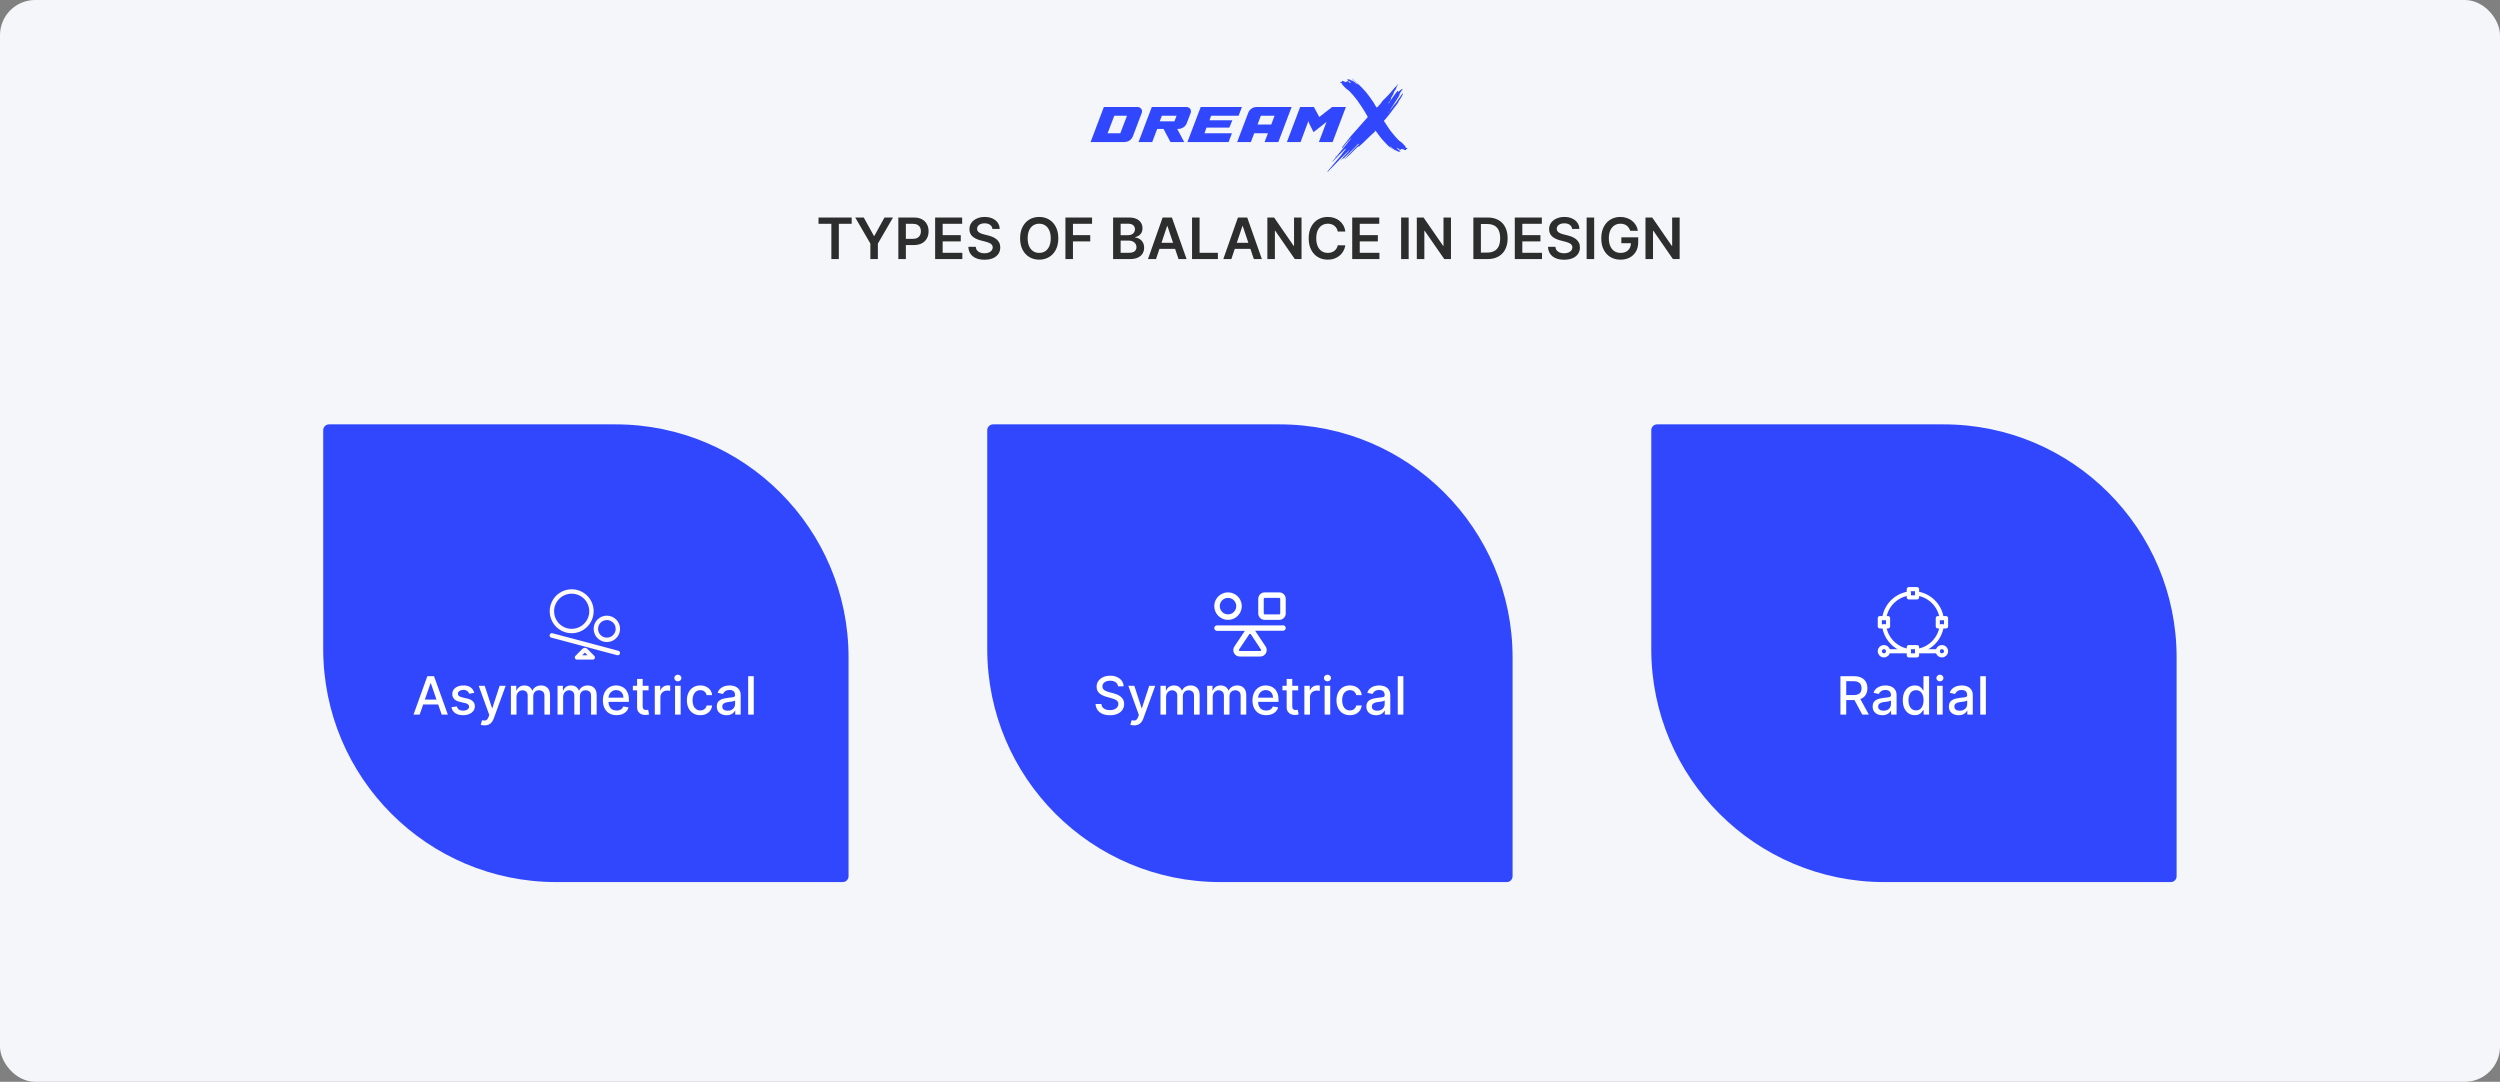 <svg width="1137" height="492" viewBox="0 0 1137 492" fill="none" xmlns="http://www.w3.org/2000/svg">
<rect x="0" y="0" width="1137" height="492" fill="#808080" stroke="none"/>
<g clip-path="url(#clip0_2027_3369)">
<rect width="1137" height="492" rx="16" fill="#F4F6F9"/>
<path d="M502.046 48.652H517.336C518.76 48.652 519.781 50.018 519.271 51.332L515.24 61.974C514.622 63.571 513.117 64.602 511.344 64.602H496L502.046 48.652ZM506.776 52.646L503.739 60.608H509.516L512.553 52.646H506.776ZM517.8 64.602H524.034L526.291 58.624H529.166L532.337 64.602H538.572L535.401 58.624H535.857C537.631 58.624 539.136 57.593 539.754 55.996L541.527 51.332C542.038 50.018 541.017 48.652 539.593 48.652H523.846L517.8 64.602ZM528.414 52.646H535.105L534.138 55.171H527.447L528.414 52.646ZM564.821 48.652L563.316 52.646H550.821L550.069 54.707H560.468L559.098 58.031H548.698L547.811 60.608H560.28L558.775 64.602H540.045L546.092 48.652H564.821ZM562.659 64.602H568.893L570.425 60.608H576.659L575.127 64.602H581.388L587.434 48.652H571.634C569.833 48.652 568.329 49.683 567.71 51.281L562.659 64.602ZM573.434 52.646H579.668L578.164 56.64H571.929L573.434 52.646ZM585.272 64.602H591.506L595.08 54.991C595.107 55.558 595.402 56.022 595.537 56.382L597.391 60.093L602.389 56.176C602.685 55.918 603.034 55.712 603.329 55.352C602.093 58.598 601.045 61.355 599.836 64.602H606.07L612.116 48.652H605.882L599.997 53.213L597.552 48.652H591.318L585.272 64.602Z" fill="#3047FD"/>
<path d="M614.908 35.896C615.242 36.232 615.572 36.526 616.108 36.967C616.765 37.508 617.284 37.996 617.37 38.152C617.463 38.323 617.532 38.519 617.499 38.519C617.433 38.519 617.149 38.291 616.752 37.92C616.518 37.699 616.24 37.468 616.141 37.41C616.042 37.35 615.804 37.188 615.612 37.049C615.206 36.755 614.997 36.656 614.7 36.615C614.432 36.58 614.346 36.536 614.158 36.349C613.94 36.13 613.874 36.111 613.309 36.111C613.041 36.111 612.787 36.121 612.747 36.13C612.677 36.149 612.674 36.156 612.72 36.238C612.747 36.285 612.843 36.377 612.935 36.444C613.024 36.507 613.101 36.58 613.101 36.605C613.101 36.634 613.067 36.726 613.031 36.811C612.955 36.976 612.952 36.98 612.654 37.014C612.377 37.049 612.357 37.059 612.245 37.239C612.188 37.334 612.132 37.41 612.126 37.41C612.119 37.41 611.967 37.341 611.785 37.258C611.607 37.173 611.204 37.005 610.89 36.888C610.414 36.704 610.315 36.675 610.292 36.713C610.272 36.739 610.259 36.884 610.259 37.036V37.312L609.971 37.293C609.707 37.277 609.674 37.283 609.608 37.344C609.518 37.426 609.515 37.477 609.581 37.6C609.654 37.737 609.859 37.825 610.143 37.844L610.381 37.863L610.397 38.161L610.414 38.462L610.711 38.751C610.873 38.912 611.2 39.255 611.438 39.517C612.02 40.158 612.248 40.364 612.737 40.674C613.206 40.972 613.408 41.149 614.076 41.847C615.017 42.829 615.863 43.817 617.149 45.443C617.548 45.947 618.054 46.682 618.718 47.724C618.996 48.158 619.422 48.805 619.667 49.16C619.908 49.515 620.318 50.161 620.576 50.602C620.833 51.042 621.164 51.593 621.313 51.828C621.653 52.363 621.907 52.845 621.977 53.089L622.033 53.279L621.326 54.081C620.936 54.524 619.637 55.982 618.438 57.325C614.132 62.142 614.105 62.173 611.597 65.425C611.27 65.849 610.847 66.382 610.658 66.61C610.368 66.958 610.192 67.237 610.235 67.281C610.259 67.3 610.573 67.196 610.658 67.142C610.708 67.11 610.834 66.981 610.936 66.851C611.042 66.721 611.237 66.489 611.369 66.334C611.501 66.182 611.719 65.894 611.855 65.697C612.195 65.2 612.565 64.769 613.167 64.173C613.451 63.894 613.745 63.577 613.818 63.473C613.996 63.219 614.188 63.051 614.343 62.998C614.416 62.975 614.479 62.959 614.485 62.966C614.508 62.991 614.191 63.387 613.652 64.002C613.355 64.347 613.024 64.753 612.919 64.905C612.621 65.339 612.585 65.383 612.046 65.995C611.409 66.714 609.756 68.733 609.489 69.113C609.251 69.452 609.003 69.772 608.573 70.285C608.332 70.574 607.906 71.106 607.83 71.214C607.817 71.23 607.466 71.15 607.44 71.128C607.427 71.116 607.479 71.011 607.559 70.9C607.737 70.65 607.757 70.618 607.734 70.618C607.698 70.618 607.351 71.043 607.351 71.087C607.351 71.112 607.41 71.195 607.483 71.271C607.555 71.347 607.615 71.423 607.615 71.439C607.615 71.477 607.175 72.022 606.409 72.931C606.082 73.324 605.797 73.663 605.781 73.688C605.721 73.784 606.184 73.445 606.425 73.216C606.564 73.086 606.868 72.757 607.103 72.487C607.334 72.218 607.833 71.695 608.21 71.331C608.583 70.963 609.135 70.403 609.432 70.079C609.948 69.522 611.091 68.375 611.528 67.975C611.636 67.874 611.815 67.75 611.921 67.697C612.112 67.605 612.116 67.605 612.093 67.677C612.013 67.931 611.719 68.318 611.105 68.993C610.982 69.129 610.625 69.604 610.318 70.048C609.667 70.979 609.598 71.071 609.118 71.585C608.662 72.076 607.618 73.314 607.38 73.647C607.089 74.053 606.911 74.268 606.293 74.943C605.976 75.292 605.606 75.713 605.47 75.878C605.335 76.043 604.968 76.477 604.657 76.844C604.023 77.589 603.54 78.191 603.563 78.213C603.573 78.223 603.663 78.194 603.762 78.15C604 78.045 604.228 77.84 604.535 77.447C604.674 77.272 604.988 76.946 605.229 76.718C605.474 76.49 605.926 76.033 606.237 75.704C606.547 75.371 607.083 74.823 607.433 74.484C607.783 74.145 608.286 73.616 608.557 73.311C608.824 73.007 609.277 72.535 609.561 72.266C609.845 71.996 610.278 71.569 610.523 71.315C611.078 70.739 613.259 68.631 613.613 68.327C613.857 68.115 613.871 68.108 613.795 68.226C613.626 68.498 613.461 68.71 613.226 68.97C613.094 69.119 612.836 69.411 612.654 69.62C612.476 69.829 612.033 70.285 611.676 70.634C611.091 71.207 611.012 71.293 610.886 71.534C610.764 71.772 610.681 71.867 610.163 72.38C609.426 73.102 609.218 73.353 609.713 72.909C610.189 72.484 610.377 72.351 610.744 72.18C611.144 71.99 611.389 71.794 611.871 71.264C612.093 71.02 612.373 70.745 612.492 70.65C612.853 70.368 613.524 69.715 613.94 69.246C614.184 68.974 614.479 68.688 614.716 68.492C614.938 68.311 615.176 68.083 615.282 67.95C615.381 67.823 615.807 67.383 616.227 66.974C616.646 66.565 617.102 66.09 617.241 65.922C617.516 65.589 617.631 65.491 617.859 65.393C618.074 65.298 618.091 65.304 618.051 65.447C617.998 65.643 617.892 65.764 617.542 66.036C617.36 66.175 617.086 66.429 616.934 66.594C616.604 66.952 616.138 67.437 615.351 68.242C615.034 68.565 614.538 69.084 614.244 69.398C613.95 69.709 613.517 70.162 613.279 70.399C613.038 70.64 612.707 71.011 612.542 71.227C612.096 71.806 611.934 71.965 611.633 72.133C611.356 72.288 611.356 72.323 611.64 72.282C611.775 72.263 611.818 72.231 612.106 71.943C612.281 71.765 612.625 71.47 612.869 71.28C613.153 71.062 613.418 70.827 613.596 70.628C614.006 70.174 614.254 69.927 614.429 69.807C614.512 69.747 614.66 69.588 614.759 69.452C614.885 69.275 615.341 68.818 616.382 67.833L617.826 66.458V66.584C617.826 66.683 617.843 66.718 617.899 66.743C617.962 66.768 617.995 66.743 618.19 66.534C618.474 66.226 618.768 65.96 619.095 65.713C619.237 65.602 619.465 65.418 619.598 65.301C619.878 65.06 623.226 61.8 623.626 61.378C623.771 61.226 624.135 60.9 624.435 60.653C625.007 60.181 625.189 60.006 625.397 59.712L625.526 59.534L625.476 59.382C625.394 59.119 625.308 59.011 626.451 60.589C627.968 62.684 628.497 63.343 629.287 64.135C629.515 64.363 629.921 64.797 630.195 65.101C630.728 65.694 630.975 65.941 632.016 66.895C633.622 68.371 634.121 68.745 632.918 67.576C632.386 67.056 632.224 66.857 632.152 66.632L632.129 66.559L632.274 66.626C632.357 66.667 632.591 66.863 632.829 67.098C633.087 67.348 633.315 67.538 633.434 67.605C633.54 67.662 633.768 67.817 633.94 67.947C634.356 68.264 634.584 68.391 634.809 68.432C635.172 68.501 635.245 68.53 635.443 68.695C635.787 68.977 635.774 68.97 636.216 68.97C636.636 68.97 636.811 68.942 636.924 68.85C636.993 68.796 636.99 68.793 636.705 68.609C636.008 68.159 635.513 67.76 635.311 67.484L635.228 67.376L635.443 67.395C635.559 67.405 635.731 67.437 635.826 67.465C635.975 67.506 636.015 67.538 636.16 67.728C636.448 68.099 636.444 68.096 636.818 68.074L637.138 68.052L637.34 67.861L637.541 67.668L638.037 67.887C638.516 68.099 639.012 68.28 639.233 68.318C639.316 68.33 639.356 68.321 639.409 68.27C639.472 68.21 639.475 68.181 639.455 67.988L639.432 67.769L639.733 67.788L640.033 67.808V67.627C640.033 67.528 640.01 67.405 639.984 67.358C639.931 67.256 639.822 67.228 639.481 67.228C639.366 67.228 639.273 67.218 639.273 67.202C639.273 67.189 639.25 67.047 639.224 66.885L639.174 66.588L638.678 66.039C637.796 65.06 637.433 64.721 636.944 64.414C636.454 64.106 636.282 63.954 635.625 63.267C634.825 62.433 634.072 61.556 632.895 60.098C632.122 59.141 631.62 58.422 630.556 56.739C630.327 56.381 630.02 55.925 629.872 55.725C629.577 55.332 629.392 55.034 629.392 54.955C629.392 54.93 629.554 54.746 629.749 54.55C630.212 54.081 630.404 53.859 630.599 53.552C630.688 53.412 630.896 53.165 631.058 53C631.223 52.832 631.484 52.525 631.64 52.316C631.795 52.103 632.049 51.755 632.208 51.536C632.366 51.321 632.591 51.036 632.707 50.909C632.823 50.779 632.974 50.567 633.044 50.44C633.113 50.313 633.335 50.015 633.533 49.775C633.94 49.296 634.316 48.798 634.769 48.152C634.934 47.917 635.209 47.55 635.384 47.338C635.767 46.866 635.866 46.701 636.002 46.314C636.124 45.963 636.226 45.791 636.633 45.262C636.798 45.047 636.986 44.774 637.049 44.654C637.112 44.533 637.274 44.258 637.409 44.042C637.882 43.285 637.994 43 637.978 42.588L637.968 42.338L637.816 42.528C637.733 42.632 637.505 42.962 637.313 43.26C637.119 43.557 636.818 43.992 636.639 44.226C636.464 44.461 636.2 44.812 636.051 45.009C635.903 45.205 635.615 45.633 635.407 45.959C634.977 46.641 634.885 46.767 634.524 47.157C634.154 47.559 633.916 47.87 633.321 48.713C632.806 49.442 632.446 49.914 632.218 50.164C632.105 50.288 632.102 50.288 632.138 50.196C632.234 49.939 632.413 49.638 632.789 49.103C633.017 48.779 633.368 48.247 633.563 47.917C633.969 47.246 634.33 46.682 635.07 45.554C635.704 44.594 636.24 43.764 636.312 43.63C636.342 43.573 636.411 43.342 636.464 43.111C636.547 42.749 636.593 42.639 636.791 42.277C637.089 41.729 637.399 41.248 637.74 40.807L638.017 40.452H637.856C637.618 40.452 637.545 40.49 637.228 40.775C636.917 41.054 636.481 41.39 636.114 41.628L635.876 41.78L635.803 41.52C635.76 41.377 635.717 41.251 635.704 41.238C635.694 41.222 635.575 41.359 635.44 41.539C635.304 41.717 635.076 41.995 634.931 42.16C634.789 42.322 634.356 42.921 633.969 43.491C633.332 44.432 633.1 44.762 632.608 45.411C632.515 45.532 632.317 45.845 632.168 46.108C632.019 46.368 631.854 46.638 631.805 46.71C631.683 46.882 631.415 47.164 631.339 47.205C631.279 47.233 631.276 47.233 631.332 47.116C631.451 46.872 631.613 46.628 631.953 46.188C632.145 45.937 632.36 45.639 632.433 45.525C632.552 45.329 632.558 45.297 632.578 44.971C632.604 44.562 632.641 44.477 633.077 43.862C633.477 43.301 633.702 42.813 633.959 41.97C634.085 41.561 634.164 41.416 634.442 41.08C634.865 40.569 634.984 40.344 635.06 39.914C635.129 39.527 635.202 39.375 635.582 38.843C635.906 38.389 636.054 38.145 636.021 38.114C635.988 38.085 635.747 38.323 635.529 38.599C635.42 38.738 635.106 39.074 634.828 39.343C634.29 39.876 633.883 40.329 633.375 40.975C632.922 41.542 632.713 41.789 632.238 42.306C632.013 42.55 631.709 42.898 631.564 43.082C631.392 43.298 630.899 43.795 630.172 44.492C628.983 45.63 628.636 46.017 628.262 46.603C628.024 46.977 628.024 46.977 627.225 47.883C626.726 48.447 626.226 48.944 626.157 48.944C626.104 48.944 625.906 48.691 625.78 48.469C624.809 46.729 624.287 45.912 623.401 44.733C623.236 44.514 622.915 44.077 622.691 43.767C621.607 42.268 620.942 41.466 620.007 40.531C619.816 40.338 619.525 40.034 619.363 39.85C618.92 39.349 617.644 38.139 616.752 37.379C616.316 37.005 615.774 36.52 615.546 36.298C615.186 35.95 614.852 35.699 614.74 35.699C614.723 35.699 614.799 35.788 614.908 35.896ZM613.659 36.894C613.904 37.093 614.214 37.394 614.356 37.566L614.469 37.705L614.261 37.686C613.907 37.648 613.715 37.581 613.58 37.439C613.457 37.309 613.173 36.9 613.157 36.834C613.15 36.799 613.272 36.758 613.411 36.748C613.444 36.748 613.557 36.811 613.659 36.894ZM631.765 50.864C631.785 51.055 631.481 51.277 631.431 51.102C631.395 50.969 631.583 50.735 631.706 50.757C631.735 50.763 631.758 50.807 631.765 50.864Z" fill="#3047FD"/>
<path d="M372.262 101.796V98.925H387.348V101.796H381.504V117.834H378.106V101.796H372.262ZM388.964 98.925H392.833L397.458 107.29H397.643L402.269 98.925H406.137L399.259 110.78V117.834H395.843V110.78L388.964 98.925ZM408.563 117.834V98.925H415.654C417.107 98.925 418.326 99.196 419.31 99.737C420.301 100.279 421.049 101.024 421.554 101.972C422.065 102.914 422.32 103.985 422.32 105.185C422.32 106.397 422.065 107.475 421.554 108.416C421.043 109.358 420.289 110.1 419.292 110.642C418.295 111.177 417.067 111.445 415.608 111.445H410.908V108.629H415.146C415.996 108.629 416.691 108.481 417.233 108.186C417.775 107.89 418.175 107.484 418.433 106.967C418.698 106.45 418.83 105.856 418.83 105.185C418.83 104.514 418.698 103.923 418.433 103.412C418.175 102.901 417.772 102.504 417.224 102.221C416.682 101.932 415.984 101.787 415.128 101.787H411.989V117.834H408.563ZM425.296 117.834V98.925H437.594V101.796H428.721V106.93H436.957V109.801H428.721V114.963H437.668V117.834H425.296ZM451.365 104.123C451.279 103.317 450.916 102.689 450.275 102.24C449.641 101.79 448.817 101.566 447.801 101.566C447.087 101.566 446.475 101.673 445.964 101.889C445.453 102.104 445.062 102.396 444.791 102.766C444.52 103.135 444.382 103.557 444.376 104.031C444.376 104.425 444.465 104.766 444.643 105.056C444.828 105.345 445.077 105.591 445.391 105.794C445.705 105.991 446.053 106.157 446.435 106.293C446.816 106.428 447.201 106.542 447.589 106.634L449.361 107.078C450.075 107.244 450.762 107.468 451.42 107.752C452.085 108.035 452.679 108.392 453.202 108.823C453.732 109.253 454.15 109.774 454.458 110.383C454.766 110.992 454.92 111.706 454.92 112.525C454.92 113.633 454.637 114.609 454.07 115.452C453.504 116.289 452.685 116.945 451.614 117.419C450.549 117.886 449.26 118.12 447.746 118.12C446.275 118.12 444.997 117.892 443.914 117.437C442.837 116.981 441.994 116.317 441.384 115.443C440.781 114.569 440.455 113.504 440.405 112.248H443.775C443.825 112.907 444.028 113.454 444.385 113.892C444.742 114.329 445.207 114.655 445.779 114.87C446.358 115.086 447.004 115.193 447.718 115.193C448.463 115.193 449.115 115.083 449.675 114.861C450.242 114.633 450.685 114.319 451.005 113.919C451.325 113.513 451.488 113.039 451.494 112.497C451.488 112.005 451.343 111.599 451.06 111.279C450.777 110.952 450.38 110.682 449.869 110.466C449.364 110.244 448.774 110.048 448.097 109.875L445.945 109.321C444.388 108.921 443.157 108.315 442.252 107.502C441.353 106.684 440.904 105.597 440.904 104.243C440.904 103.129 441.206 102.153 441.809 101.316C442.418 100.479 443.246 99.83 444.293 99.368C445.339 98.9 446.524 98.666 447.847 98.666C449.189 98.666 450.365 98.9 451.374 99.368C452.39 99.83 453.187 100.473 453.766 101.298C454.344 102.116 454.643 103.058 454.661 104.123H451.365ZM481.319 108.379C481.319 110.417 480.937 112.162 480.174 113.615C479.417 115.061 478.383 116.169 477.072 116.938C475.767 117.708 474.287 118.093 472.631 118.093C470.975 118.093 469.492 117.708 468.18 116.938C466.876 116.163 465.841 115.052 465.078 113.605C464.321 112.153 463.943 110.411 463.943 108.379C463.943 106.342 464.321 104.6 465.078 103.154C465.841 101.701 466.876 100.59 468.18 99.82C469.492 99.051 470.975 98.666 472.631 98.666C474.287 98.666 475.767 99.051 477.072 99.82C478.383 100.59 479.417 101.701 480.174 103.154C480.937 104.6 481.319 106.342 481.319 108.379ZM477.875 108.379C477.875 106.945 477.65 105.736 477.201 104.751C476.758 103.76 476.142 103.012 475.354 102.507C474.567 101.996 473.659 101.741 472.631 101.741C471.603 101.741 470.695 101.996 469.907 102.507C469.119 103.012 468.501 103.76 468.051 104.751C467.608 105.736 467.386 106.945 467.386 108.379C467.386 109.814 467.608 111.026 468.051 112.017C468.501 113.002 469.119 113.75 469.907 114.261C470.695 114.766 471.603 115.018 472.631 115.018C473.659 115.018 474.567 114.766 475.354 114.261C476.142 113.75 476.758 113.002 477.201 112.017C477.65 111.026 477.875 109.814 477.875 108.379ZM484.557 117.834V98.925H496.671V101.796H487.983V106.93H495.84V109.801H487.983V117.834H484.557ZM506.241 117.834V98.925H513.48C514.846 98.925 515.982 99.14 516.887 99.571C517.798 99.996 518.478 100.578 518.927 101.316C519.383 102.055 519.61 102.892 519.61 103.828C519.61 104.597 519.463 105.256 519.167 105.803C518.872 106.345 518.475 106.785 517.976 107.124C517.478 107.462 516.92 107.705 516.305 107.853V108.038C516.976 108.075 517.619 108.281 518.235 108.656C518.856 109.026 519.364 109.549 519.758 110.226C520.152 110.903 520.349 111.722 520.349 112.682C520.349 113.661 520.112 114.541 519.638 115.323C519.164 116.098 518.45 116.711 517.496 117.16C516.542 117.609 515.342 117.834 513.895 117.834H506.241ZM509.666 114.972H513.35C514.594 114.972 515.489 114.735 516.037 114.261C516.591 113.781 516.868 113.165 516.868 112.414C516.868 111.854 516.73 111.349 516.453 110.9C516.176 110.445 515.782 110.088 515.271 109.829C514.76 109.564 514.151 109.432 513.443 109.432H509.666V114.972ZM509.666 106.967H513.055C513.646 106.967 514.178 106.859 514.652 106.644C515.126 106.422 515.499 106.111 515.769 105.711C516.046 105.305 516.185 104.825 516.185 104.271C516.185 103.538 515.926 102.935 515.409 102.461C514.898 101.987 514.138 101.75 513.129 101.75H509.666V106.967ZM525.757 117.834H522.101L528.758 98.925H532.987L539.653 117.834H535.997L530.946 102.803H530.798L525.757 117.834ZM525.877 110.42H535.849V113.171H525.877V110.42ZM542.143 117.834V98.925H545.569V114.963H553.897V117.834H542.143ZM560.009 117.834H556.353L563.01 98.925H567.239L573.905 117.834H570.248L565.198 102.803H565.05L560.009 117.834ZM560.129 110.42H570.101V113.171H560.129V110.42ZM591.934 98.925V117.834H588.888L579.978 104.954H579.821V117.834H576.395V98.925H579.461L588.361 111.814H588.527V98.925H591.934ZM611.852 105.305H608.399C608.301 104.739 608.119 104.237 607.854 103.8C607.59 103.357 607.26 102.981 606.866 102.673C606.472 102.366 606.023 102.135 605.518 101.981C605.02 101.821 604.481 101.741 603.903 101.741C602.875 101.741 601.964 101.999 601.17 102.517C600.376 103.027 599.754 103.778 599.305 104.769C598.855 105.754 598.631 106.958 598.631 108.379C598.631 109.826 598.855 111.045 599.305 112.036C599.76 113.021 600.382 113.765 601.17 114.27C601.964 114.769 602.872 115.018 603.893 115.018C604.46 115.018 604.989 114.944 605.481 114.796C605.98 114.642 606.426 114.418 606.82 114.122C607.22 113.827 607.556 113.464 607.827 113.033C608.104 112.602 608.294 112.11 608.399 111.556L611.852 111.574C611.723 112.473 611.443 113.316 611.012 114.104C610.587 114.892 610.03 115.587 609.341 116.191C608.651 116.788 607.845 117.255 606.922 117.594C605.998 117.926 604.974 118.093 603.847 118.093C602.185 118.093 600.702 117.708 599.397 116.938C598.092 116.169 597.064 115.058 596.313 113.605C595.562 112.153 595.187 110.411 595.187 108.379C595.187 106.342 595.565 104.6 596.322 103.154C597.079 101.701 598.11 100.59 599.415 99.82C600.72 99.051 602.198 98.666 603.847 98.666C604.9 98.666 605.878 98.814 606.783 99.11C607.688 99.405 608.494 99.839 609.202 100.411C609.91 100.978 610.492 101.673 610.947 102.498C611.409 103.317 611.711 104.252 611.852 105.305ZM614.989 117.834V98.925H627.287V101.796H618.415V106.93H626.65V109.801H618.415V114.963H627.361V117.834H614.989ZM640.657 98.925V117.834H637.231V98.925H640.657ZM659.905 98.925V117.834H656.858L647.948 104.954H647.791V117.834H644.366V98.925H647.431L656.332 111.814H656.498V98.925H659.905ZM676.494 117.834H670.087V98.925H676.624C678.501 98.925 680.114 99.303 681.462 100.061C682.816 100.811 683.856 101.892 684.582 103.301C685.309 104.711 685.672 106.397 685.672 108.361C685.672 110.331 685.306 112.023 684.573 113.439C683.847 114.855 682.797 115.941 681.425 116.698C680.058 117.455 678.415 117.834 676.494 117.834ZM673.512 114.87H676.328C677.645 114.87 678.744 114.63 679.624 114.15C680.505 113.664 681.166 112.941 681.609 111.98C682.053 111.014 682.274 109.807 682.274 108.361C682.274 106.914 682.053 105.714 681.609 104.76C681.166 103.8 680.511 103.083 679.643 102.609C678.781 102.129 677.71 101.889 676.43 101.889H673.512V114.87ZM688.927 117.834V98.925H701.225V101.796H692.352V106.93H700.588V109.801H692.352V114.963H701.299V117.834H688.927ZM714.996 104.123C714.91 103.317 714.546 102.689 713.906 102.24C713.272 101.79 712.448 101.566 711.432 101.566C710.718 101.566 710.105 101.673 709.595 101.889C709.084 102.104 708.693 102.396 708.422 102.766C708.151 103.135 708.013 103.557 708.006 104.031C708.006 104.425 708.096 104.766 708.274 105.056C708.459 105.345 708.708 105.591 709.022 105.794C709.336 105.991 709.684 106.157 710.065 106.293C710.447 106.428 710.832 106.542 711.22 106.634L712.992 107.078C713.706 107.244 714.393 107.468 715.051 107.752C715.716 108.035 716.31 108.392 716.833 108.823C717.363 109.253 717.781 109.774 718.089 110.383C718.397 110.992 718.551 111.706 718.551 112.525C718.551 113.633 718.267 114.609 717.701 115.452C717.135 116.289 716.316 116.945 715.245 117.419C714.18 117.886 712.891 118.12 711.377 118.12C709.905 118.12 708.628 117.892 707.545 117.437C706.468 116.981 705.624 116.317 705.015 115.443C704.412 114.569 704.086 113.504 704.036 112.248H707.406C707.456 112.907 707.659 113.454 708.016 113.892C708.373 114.329 708.837 114.655 709.41 114.87C709.988 115.086 710.635 115.193 711.349 115.193C712.094 115.193 712.746 115.083 713.306 114.861C713.872 114.633 714.316 114.319 714.636 113.919C714.956 113.513 715.119 113.039 715.125 112.497C715.119 112.005 714.974 111.599 714.691 111.279C714.408 110.952 714.011 110.682 713.5 110.466C712.995 110.244 712.404 110.048 711.727 109.875L709.576 109.321C708.019 108.921 706.788 108.315 705.883 107.502C704.984 106.684 704.535 105.597 704.535 104.243C704.535 103.129 704.836 102.153 705.44 101.316C706.049 100.479 706.877 99.83 707.923 99.368C708.97 98.9 710.155 98.666 711.478 98.666C712.82 98.666 713.996 98.9 715.005 99.368C716.021 99.83 716.818 100.473 717.396 101.298C717.975 102.116 718.274 103.058 718.292 104.123H714.996ZM725.03 98.925V117.834H721.604V98.925H725.03ZM741.407 104.963C741.253 104.465 741.04 104.018 740.77 103.624C740.505 103.224 740.185 102.883 739.809 102.6C739.44 102.316 739.015 102.104 738.535 101.963C738.055 101.815 737.532 101.741 736.966 101.741C735.95 101.741 735.045 101.996 734.251 102.507C733.457 103.018 732.832 103.769 732.377 104.76C731.928 105.745 731.703 106.945 731.703 108.361C731.703 109.789 731.928 110.999 732.377 111.99C732.826 112.981 733.451 113.735 734.251 114.252C735.051 114.762 735.981 115.018 737.04 115.018C738 115.018 738.831 114.833 739.532 114.464C740.24 114.095 740.785 113.571 741.167 112.894C741.548 112.211 741.739 111.411 741.739 110.494L742.515 110.614H737.381V107.936H745.054V110.208C745.054 111.826 744.709 113.227 744.02 114.409C743.33 115.59 742.382 116.501 741.176 117.142C739.969 117.776 738.584 118.093 737.021 118.093C735.279 118.093 733.749 117.702 732.432 116.92C731.121 116.132 730.096 115.015 729.358 113.568C728.625 112.116 728.259 110.392 728.259 108.398C728.259 106.871 728.474 105.508 728.905 104.308C729.342 103.107 729.952 102.089 730.733 101.252C731.515 100.408 732.432 99.768 733.485 99.331C734.537 98.888 735.682 98.666 736.919 98.666C737.966 98.666 738.941 98.82 739.846 99.128C740.751 99.43 741.554 99.861 742.256 100.421C742.964 100.981 743.546 101.646 744.001 102.415C744.457 103.184 744.755 104.034 744.897 104.963H741.407ZM763.905 98.925V117.834H760.858L751.948 104.954H751.791V117.834H748.366V98.925H751.431L760.332 111.814H760.498V98.925H763.905Z" fill="#2D2D2D"/>
<path d="M147 195.65C147 194.186 148.186 193 149.65 193H279.921C338.464 193 385.922 240.458 385.922 299.001V398.52C385.922 399.983 384.736 401.17 383.272 401.17H253.001C194.458 401.17 147 353.712 147 295.169V195.65Z" fill="#3047FD"/>
<g clip-path="url(#clip1_2027_3369)">
<path d="M266 296.82L267.18 298H264.82L266 296.82ZM266 294.62C265.803 294.619 265.608 294.658 265.426 294.733C265.244 294.809 265.078 294.92 264.94 295.06L261.7 298.3C261.562 298.441 261.468 298.62 261.432 298.814C261.395 299.008 261.416 299.208 261.493 299.39C261.57 299.572 261.699 299.727 261.864 299.835C262.029 299.944 262.223 300.001 262.42 300H269.58C269.777 300.001 269.971 299.944 270.136 299.835C270.301 299.727 270.43 299.572 270.507 299.39C270.584 299.208 270.605 299.008 270.568 298.814C270.532 298.62 270.438 298.441 270.3 298.3L267.06 295.06C266.922 294.92 266.756 294.809 266.574 294.733C266.392 294.658 266.197 294.619 266 294.62Z" fill="#FFFAF7"/>
<path d="M281 298H280.74L250.74 290C250.605 289.973 250.477 289.917 250.364 289.837C250.252 289.757 250.158 289.655 250.088 289.536C250.018 289.417 249.974 289.284 249.959 289.147C249.944 289.01 249.958 288.871 250 288.74C250.024 288.603 250.078 288.473 250.157 288.359C250.236 288.245 250.339 288.15 250.459 288.079C250.579 288.009 250.713 287.965 250.851 287.952C250.989 287.938 251.129 287.955 251.26 288L281.26 296C281.389 296.03 281.51 296.086 281.616 296.165C281.722 296.243 281.81 296.343 281.876 296.457C281.942 296.572 281.983 296.699 281.997 296.83C282.012 296.961 281.999 297.094 281.96 297.22C281.911 297.439 281.789 297.635 281.615 297.776C281.441 297.918 281.224 297.997 281 298Z" fill="#FFFAF7"/>
<path d="M260 270C261.582 270 263.129 270.469 264.445 271.348C265.76 272.227 266.786 273.477 267.391 274.939C267.997 276.4 268.155 278.009 267.846 279.561C267.538 281.113 266.776 282.538 265.657 283.657C264.538 284.776 263.113 285.538 261.561 285.846C260.009 286.155 258.4 285.997 256.939 285.391C255.477 284.786 254.227 283.76 253.348 282.445C252.469 281.129 252 279.582 252 278C252 275.878 252.843 273.843 254.343 272.343C255.843 270.843 257.878 270 260 270ZM260 268C258.022 268 256.089 268.586 254.444 269.685C252.8 270.784 251.518 272.346 250.761 274.173C250.004 276 249.806 278.011 250.192 279.951C250.578 281.891 251.53 283.673 252.929 285.071C254.327 286.47 256.109 287.422 258.049 287.808C259.989 288.194 262 287.996 263.827 287.239C265.654 286.482 267.216 285.2 268.315 283.556C269.414 281.911 270 279.978 270 278C270 275.348 268.946 272.804 267.071 270.929C265.196 269.054 262.652 268 260 268Z" fill="#FFFAF7"/>
<path d="M276 282C276.791 282 277.564 282.235 278.222 282.674C278.88 283.114 279.393 283.738 279.696 284.469C279.998 285.2 280.077 286.004 279.923 286.78C279.769 287.556 279.388 288.269 278.828 288.828C278.269 289.388 277.556 289.769 276.78 289.923C276.004 290.077 275.2 289.998 274.469 289.696C273.738 289.393 273.114 288.88 272.674 288.222C272.235 287.564 272 286.791 272 286C272 284.939 272.421 283.922 273.172 283.172C273.922 282.421 274.939 282 276 282ZM276 280C274.813 280 273.653 280.352 272.667 281.011C271.68 281.67 270.911 282.608 270.457 283.704C270.003 284.8 269.884 286.007 270.115 287.171C270.347 288.334 270.918 289.404 271.757 290.243C272.596 291.082 273.666 291.653 274.829 291.885C275.993 292.116 277.2 291.997 278.296 291.543C279.392 291.089 280.33 290.32 280.989 289.333C281.648 288.347 282 287.187 282 286C282 284.409 281.368 282.883 280.243 281.757C279.117 280.632 277.591 280 276 280Z" fill="#FFFAF7"/>
</g>
<path d="M190.865 325H188.069L194.35 307.545H197.393L203.674 325H200.879L195.944 310.716H195.808L190.865 325ZM191.333 318.165H200.402V320.381H191.333V318.165ZM215.706 315.105L213.397 315.514C213.3 315.219 213.147 314.937 212.936 314.67C212.732 314.403 212.453 314.185 212.101 314.014C211.749 313.844 211.309 313.759 210.78 313.759C210.059 313.759 209.456 313.92 208.973 314.244C208.49 314.562 208.249 314.974 208.249 315.48C208.249 315.918 208.411 316.27 208.735 316.537C209.059 316.804 209.581 317.023 210.303 317.193L212.382 317.67C213.587 317.949 214.485 318.378 215.076 318.957C215.667 319.537 215.962 320.29 215.962 321.216C215.962 322 215.735 322.699 215.28 323.312C214.831 323.92 214.203 324.398 213.397 324.744C212.596 325.091 211.667 325.264 210.61 325.264C209.144 325.264 207.948 324.952 207.022 324.327C206.096 323.696 205.527 322.801 205.317 321.642L207.78 321.267C207.934 321.909 208.249 322.395 208.726 322.724C209.203 323.048 209.826 323.21 210.593 323.21C211.428 323.21 212.096 323.037 212.596 322.69C213.096 322.338 213.346 321.909 213.346 321.403C213.346 320.994 213.192 320.651 212.885 320.372C212.584 320.094 212.121 319.884 211.496 319.741L209.28 319.256C208.059 318.977 207.155 318.534 206.57 317.926C205.99 317.318 205.701 316.548 205.701 315.616C205.701 314.844 205.917 314.168 206.348 313.588C206.78 313.009 207.377 312.557 208.138 312.233C208.9 311.903 209.772 311.739 210.755 311.739C212.169 311.739 213.283 312.045 214.096 312.659C214.908 313.267 215.445 314.082 215.706 315.105ZM220.375 329.909C219.994 329.909 219.647 329.878 219.335 329.815C219.022 329.759 218.789 329.696 218.636 329.628L219.25 327.54C219.716 327.665 220.13 327.719 220.494 327.702C220.858 327.685 221.179 327.548 221.457 327.293C221.741 327.037 221.991 326.619 222.207 326.04L222.522 325.17L217.733 311.909H220.46L223.775 322.068H223.912L227.227 311.909H229.963L224.568 326.747C224.318 327.429 224 328.006 223.613 328.477C223.227 328.955 222.767 329.313 222.233 329.551C221.699 329.79 221.079 329.909 220.375 329.909ZM232.358 325V311.909H234.804V314.04H234.966C235.238 313.318 235.684 312.756 236.304 312.352C236.923 311.943 237.664 311.739 238.528 311.739C239.403 311.739 240.136 311.943 240.727 312.352C241.324 312.761 241.764 313.324 242.048 314.04H242.184C242.497 313.341 242.994 312.784 243.676 312.369C244.358 311.949 245.17 311.739 246.113 311.739C247.301 311.739 248.27 312.111 249.02 312.855C249.775 313.599 250.153 314.722 250.153 316.222V325H247.605V316.46C247.605 315.574 247.363 314.932 246.88 314.534C246.397 314.136 245.821 313.938 245.15 313.938C244.321 313.938 243.676 314.193 243.216 314.705C242.755 315.21 242.525 315.861 242.525 316.656V325H239.985V316.298C239.985 315.588 239.764 315.017 239.321 314.585C238.877 314.153 238.301 313.938 237.591 313.938C237.108 313.938 236.662 314.065 236.252 314.321C235.849 314.571 235.522 314.92 235.272 315.369C235.028 315.818 234.906 316.338 234.906 316.929V325H232.358ZM253.569 325V311.909H256.015V314.04H256.176C256.449 313.318 256.895 312.756 257.515 312.352C258.134 311.943 258.875 311.739 259.739 311.739C260.614 311.739 261.347 311.943 261.938 312.352C262.534 312.761 262.975 313.324 263.259 314.04H263.395C263.708 313.341 264.205 312.784 264.887 312.369C265.569 311.949 266.381 311.739 267.324 311.739C268.512 311.739 269.48 312.111 270.23 312.855C270.986 313.599 271.364 314.722 271.364 316.222V325H268.816V316.46C268.816 315.574 268.574 314.932 268.091 314.534C267.608 314.136 267.032 313.938 266.361 313.938C265.532 313.938 264.887 314.193 264.426 314.705C263.966 315.21 263.736 315.861 263.736 316.656V325H261.196V316.298C261.196 315.588 260.975 315.017 260.532 314.585C260.088 314.153 259.512 313.938 258.801 313.938C258.319 313.938 257.873 314.065 257.463 314.321C257.06 314.571 256.733 314.92 256.483 315.369C256.239 315.818 256.117 316.338 256.117 316.929V325H253.569ZM280.422 325.264C279.132 325.264 278.021 324.989 277.089 324.438C276.163 323.881 275.447 323.099 274.941 322.094C274.441 321.082 274.191 319.898 274.191 318.54C274.191 317.199 274.441 316.017 274.941 314.994C275.447 313.972 276.152 313.173 277.055 312.599C277.964 312.026 279.027 311.739 280.243 311.739C280.981 311.739 281.697 311.861 282.39 312.105C283.083 312.349 283.706 312.733 284.257 313.256C284.808 313.778 285.243 314.457 285.561 315.293C285.879 316.122 286.038 317.131 286.038 318.318V319.222H275.632V317.312H283.541C283.541 316.642 283.404 316.048 283.132 315.531C282.859 315.009 282.475 314.597 281.981 314.295C281.493 313.994 280.919 313.844 280.26 313.844C279.544 313.844 278.919 314.02 278.385 314.372C277.856 314.719 277.447 315.173 277.157 315.736C276.873 316.293 276.731 316.898 276.731 317.551V319.043C276.731 319.918 276.885 320.662 277.191 321.276C277.504 321.889 277.939 322.358 278.495 322.682C279.052 323 279.703 323.159 280.447 323.159C280.93 323.159 281.37 323.091 281.768 322.955C282.166 322.812 282.51 322.602 282.799 322.324C283.089 322.045 283.311 321.702 283.464 321.293L285.876 321.727C285.683 322.437 285.336 323.06 284.836 323.594C284.342 324.122 283.72 324.534 282.97 324.83C282.225 325.119 281.376 325.264 280.422 325.264ZM294.976 311.909V313.955H287.826V311.909H294.976ZM289.743 308.773H292.292V321.156C292.292 321.651 292.365 322.023 292.513 322.273C292.661 322.517 292.851 322.685 293.084 322.776C293.323 322.861 293.581 322.903 293.86 322.903C294.064 322.903 294.243 322.889 294.397 322.861C294.55 322.832 294.669 322.81 294.755 322.793L295.215 324.898C295.067 324.955 294.857 325.011 294.584 325.068C294.311 325.131 293.971 325.165 293.561 325.17C292.891 325.182 292.266 325.062 291.686 324.812C291.107 324.562 290.638 324.176 290.28 323.653C289.922 323.131 289.743 322.474 289.743 321.685V308.773ZM297.795 325V311.909H300.258V313.989H300.395C300.633 313.284 301.054 312.73 301.656 312.327C302.264 311.918 302.951 311.713 303.718 311.713C303.877 311.713 304.065 311.719 304.281 311.73C304.502 311.741 304.676 311.756 304.801 311.773V314.21C304.699 314.182 304.517 314.151 304.255 314.116C303.994 314.077 303.733 314.057 303.471 314.057C302.869 314.057 302.332 314.185 301.86 314.44C301.395 314.69 301.025 315.04 300.752 315.489C300.48 315.932 300.343 316.437 300.343 317.006V325H297.795ZM307.006 325V311.909H309.554V325H307.006ZM308.293 309.889C307.85 309.889 307.469 309.741 307.151 309.446C306.838 309.145 306.682 308.787 306.682 308.372C306.682 307.952 306.838 307.594 307.151 307.298C307.469 306.997 307.85 306.847 308.293 306.847C308.736 306.847 309.114 306.997 309.426 307.298C309.745 307.594 309.904 307.952 309.904 308.372C309.904 308.787 309.745 309.145 309.426 309.446C309.114 309.741 308.736 309.889 308.293 309.889ZM318.497 325.264C317.23 325.264 316.139 324.977 315.224 324.403C314.315 323.824 313.616 323.026 313.127 322.009C312.639 320.991 312.395 319.827 312.395 318.514C312.395 317.185 312.645 316.011 313.145 314.994C313.645 313.972 314.349 313.173 315.258 312.599C316.167 312.026 317.238 311.739 318.471 311.739C319.466 311.739 320.352 311.923 321.13 312.293C321.909 312.656 322.537 313.168 323.014 313.827C323.497 314.486 323.784 315.256 323.875 316.136H321.395C321.258 315.523 320.946 314.994 320.457 314.551C319.974 314.108 319.326 313.886 318.514 313.886C317.804 313.886 317.181 314.074 316.647 314.449C316.119 314.818 315.707 315.347 315.412 316.034C315.116 316.716 314.968 317.523 314.968 318.455C314.968 319.409 315.113 320.233 315.403 320.926C315.693 321.619 316.102 322.156 316.63 322.537C317.164 322.918 317.792 323.108 318.514 323.108C318.997 323.108 319.434 323.02 319.826 322.844C320.224 322.662 320.556 322.403 320.824 322.068C321.096 321.733 321.287 321.33 321.395 320.858H323.875C323.784 321.705 323.508 322.46 323.048 323.125C322.588 323.79 321.971 324.312 321.199 324.693C320.431 325.074 319.531 325.264 318.497 325.264ZM330.409 325.29C329.58 325.29 328.83 325.136 328.159 324.83C327.489 324.517 326.958 324.065 326.566 323.474C326.179 322.884 325.986 322.159 325.986 321.301C325.986 320.562 326.128 319.955 326.412 319.477C326.696 319 327.08 318.622 327.563 318.344C328.046 318.065 328.586 317.855 329.182 317.713C329.779 317.571 330.387 317.463 331.006 317.389C331.79 317.298 332.426 317.224 332.915 317.168C333.404 317.105 333.759 317.006 333.98 316.869C334.202 316.733 334.313 316.511 334.313 316.205V316.145C334.313 315.401 334.103 314.824 333.682 314.415C333.267 314.006 332.648 313.801 331.824 313.801C330.966 313.801 330.29 313.991 329.796 314.372C329.307 314.747 328.969 315.165 328.782 315.625L326.387 315.08C326.671 314.284 327.086 313.642 327.631 313.153C328.182 312.659 328.816 312.301 329.532 312.08C330.248 311.852 331 311.739 331.79 311.739C332.313 311.739 332.867 311.801 333.452 311.926C334.043 312.045 334.594 312.267 335.105 312.591C335.623 312.915 336.046 313.378 336.375 313.98C336.705 314.577 336.87 315.352 336.87 316.307V325H334.381V323.21H334.279C334.114 323.54 333.867 323.864 333.537 324.182C333.208 324.5 332.784 324.764 332.267 324.974C331.75 325.185 331.131 325.29 330.409 325.29ZM330.963 323.244C331.668 323.244 332.27 323.105 332.77 322.827C333.276 322.548 333.659 322.185 333.921 321.736C334.188 321.281 334.321 320.795 334.321 320.278V318.591C334.23 318.682 334.054 318.767 333.793 318.847C333.537 318.92 333.245 318.986 332.915 319.043C332.586 319.094 332.265 319.142 331.952 319.188C331.64 319.227 331.378 319.261 331.168 319.29C330.674 319.352 330.222 319.457 329.813 319.605C329.409 319.753 329.086 319.966 328.841 320.244C328.603 320.517 328.483 320.881 328.483 321.335C328.483 321.966 328.716 322.443 329.182 322.767C329.648 323.085 330.242 323.244 330.963 323.244ZM342.812 307.545V325H340.264V307.545H342.812Z" fill="white"/>
<path d="M449 195.65C449 194.186 450.186 193 451.65 193H581.921C640.464 193 687.922 240.458 687.922 299.001V398.52C687.922 399.983 686.736 401.17 685.272 401.17H555.001C496.458 401.17 449 353.712 449 295.169V195.65Z" fill="#3047FD"/>
<path d="M583.5 284.417H553.5C553.168 284.417 552.851 284.548 552.616 284.783C552.382 285.017 552.25 285.335 552.25 285.667C552.25 285.998 552.382 286.316 552.616 286.551C552.851 286.785 553.168 286.917 553.5 286.917H566.183L566.067 287.05L561.417 294C561.111 294.439 560.932 294.954 560.899 295.487C560.866 296.021 560.981 296.554 561.23 297.027C561.48 297.5 561.854 297.896 562.314 298.17C562.773 298.445 563.298 298.588 563.833 298.583H573.167C573.702 298.588 574.227 298.445 574.686 298.17C575.146 297.896 575.52 297.5 575.77 297.027C576.019 296.554 576.134 296.021 576.101 295.487C576.068 294.954 575.889 294.439 575.583 294L570.933 287L570.817 286.867H583.5C583.832 286.867 584.149 286.735 584.384 286.501C584.618 286.266 584.75 285.948 584.75 285.617C584.75 285.285 584.618 284.967 584.384 284.733C584.149 284.498 583.832 284.367 583.5 284.367V284.417ZM573.5 295.433C573.536 295.5 573.556 295.574 573.556 295.65C573.556 295.726 573.536 295.8 573.5 295.867C573.465 295.934 573.413 295.99 573.348 296.028C573.283 296.066 573.209 296.085 573.133 296.083H563.833C563.764 296.079 563.696 296.057 563.638 296.019C563.579 295.981 563.532 295.929 563.5 295.867C563.464 295.8 563.444 295.726 563.444 295.65C563.444 295.574 563.464 295.5 563.5 295.433L568.167 288.433C568.207 288.378 568.26 288.333 568.32 288.303C568.381 288.272 568.448 288.256 568.517 288.256C568.585 288.256 568.652 288.272 568.713 288.303C568.774 288.333 568.826 288.378 568.867 288.433L573.5 295.433Z" fill="white"/>
<path d="M558.5 281.917C559.736 281.917 560.945 281.55 561.972 280.863C563 280.177 563.801 279.201 564.274 278.059C564.747 276.916 564.871 275.66 564.63 274.447C564.389 273.235 563.793 272.121 562.919 271.247C562.045 270.373 560.932 269.778 559.719 269.537C558.507 269.296 557.25 269.419 556.108 269.893C554.966 270.366 553.99 271.167 553.303 272.194C552.617 273.222 552.25 274.431 552.25 275.667C552.25 277.324 552.908 278.914 554.081 280.086C555.253 281.258 556.842 281.917 558.5 281.917ZM558.5 271.917C559.242 271.917 559.967 272.137 560.583 272.549C561.2 272.961 561.681 273.546 561.965 274.232C562.248 274.917 562.323 275.671 562.178 276.398C562.033 277.126 561.676 277.794 561.152 278.318C560.627 278.843 559.959 279.2 559.232 279.345C558.504 279.489 557.75 279.415 557.065 279.131C556.38 278.847 555.794 278.367 555.382 277.75C554.97 277.133 554.75 276.408 554.75 275.667C554.75 274.672 555.145 273.718 555.848 273.015C556.552 272.312 557.505 271.917 558.5 271.917Z" fill="white"/>
<path d="M581.833 269.417H575.167C574.394 269.421 573.655 269.73 573.109 270.276C572.563 270.822 572.254 271.561 572.25 272.333V279C572.254 279.772 572.563 280.512 573.109 281.058C573.655 281.604 574.394 281.912 575.167 281.917H581.833C582.606 281.912 583.345 281.604 583.891 281.058C584.437 280.512 584.746 279.772 584.75 279V272.333C584.746 271.561 584.437 270.822 583.891 270.276C583.345 269.73 582.606 269.421 581.833 269.417ZM582.25 279C582.25 279.111 582.206 279.217 582.128 279.295C582.05 279.373 581.944 279.417 581.833 279.417H575.167C575.056 279.417 574.95 279.373 574.872 279.295C574.794 279.217 574.75 279.111 574.75 279V272.333C574.75 272.223 574.794 272.117 574.872 272.039C574.95 271.961 575.056 271.917 575.167 271.917H581.833C581.944 271.917 582.05 271.961 582.128 272.039C582.206 272.117 582.25 272.223 582.25 272.333V279Z" fill="white"/>
<path d="M508.477 312.131C508.386 311.324 508.011 310.699 507.352 310.256C506.692 309.807 505.863 309.582 504.863 309.582C504.147 309.582 503.528 309.696 503.005 309.923C502.482 310.145 502.076 310.452 501.786 310.844C501.502 311.23 501.36 311.67 501.36 312.165C501.36 312.58 501.457 312.937 501.65 313.239C501.849 313.54 502.107 313.793 502.425 313.997C502.749 314.196 503.096 314.364 503.465 314.5C503.835 314.631 504.19 314.739 504.531 314.824L506.235 315.267C506.792 315.403 507.363 315.588 507.948 315.821C508.533 316.054 509.076 316.361 509.576 316.741C510.076 317.122 510.479 317.594 510.786 318.156C511.099 318.719 511.255 319.392 511.255 320.176C511.255 321.165 510.999 322.043 510.488 322.81C509.982 323.577 509.246 324.182 508.281 324.625C507.32 325.068 506.158 325.29 504.795 325.29C503.488 325.29 502.357 325.082 501.403 324.668C500.448 324.253 499.701 323.665 499.161 322.903C498.621 322.136 498.323 321.227 498.266 320.176H500.908C500.96 320.807 501.164 321.332 501.522 321.753C501.886 322.168 502.349 322.477 502.911 322.682C503.479 322.881 504.102 322.98 504.778 322.98C505.522 322.98 506.184 322.864 506.763 322.631C507.349 322.392 507.809 322.062 508.144 321.642C508.479 321.216 508.647 320.719 508.647 320.151C508.647 319.634 508.499 319.21 508.204 318.881C507.914 318.551 507.519 318.278 507.019 318.062C506.525 317.847 505.965 317.656 505.34 317.491L503.278 316.929C501.88 316.548 500.772 315.989 499.954 315.25C499.141 314.511 498.735 313.534 498.735 312.318C498.735 311.312 499.008 310.435 499.553 309.685C500.099 308.935 500.837 308.352 501.769 307.938C502.701 307.517 503.752 307.307 504.923 307.307C506.104 307.307 507.147 307.514 508.05 307.929C508.96 308.344 509.675 308.915 510.198 309.642C510.721 310.364 510.994 311.193 511.016 312.131H508.477ZM515.808 329.909C515.428 329.909 515.081 329.878 514.768 329.815C514.456 329.759 514.223 329.696 514.07 329.628L514.683 327.54C515.149 327.665 515.564 327.719 515.928 327.702C516.291 327.685 516.612 327.548 516.891 327.293C517.175 327.037 517.425 326.619 517.641 326.04L517.956 325.17L513.166 311.909H515.893L519.209 322.068H519.345L522.661 311.909H525.396L520.001 326.747C519.751 327.429 519.433 328.006 519.047 328.477C518.661 328.955 518.2 329.313 517.666 329.551C517.132 329.79 516.513 329.909 515.808 329.909ZM527.791 325V311.909H530.237V314.04H530.399C530.672 313.318 531.118 312.756 531.737 312.352C532.357 311.943 533.098 311.739 533.962 311.739C534.837 311.739 535.57 311.943 536.161 312.352C536.757 312.761 537.197 313.324 537.482 314.04H537.618C537.93 313.341 538.428 312.784 539.109 312.369C539.791 311.949 540.604 311.739 541.547 311.739C542.734 311.739 543.703 312.111 544.453 312.855C545.209 313.599 545.587 314.722 545.587 316.222V325H543.038V316.46C543.038 315.574 542.797 314.932 542.314 314.534C541.831 314.136 541.254 313.938 540.584 313.938C539.754 313.938 539.109 314.193 538.649 314.705C538.189 315.21 537.959 315.861 537.959 316.656V325H535.419V316.298C535.419 315.588 535.197 315.017 534.754 314.585C534.311 314.153 533.734 313.938 533.024 313.938C532.541 313.938 532.095 314.065 531.686 314.321C531.283 314.571 530.956 314.92 530.706 315.369C530.462 315.818 530.339 316.338 530.339 316.929V325H527.791ZM549.002 325V311.909H551.448V314.04H551.61C551.883 313.318 552.329 312.756 552.948 312.352C553.567 311.943 554.309 311.739 555.173 311.739C556.048 311.739 556.781 311.943 557.371 312.352C557.968 312.761 558.408 313.324 558.692 314.04H558.829C559.141 313.341 559.638 312.784 560.32 312.369C561.002 311.949 561.815 311.739 562.758 311.739C563.945 311.739 564.914 312.111 565.664 312.855C566.42 313.599 566.798 314.722 566.798 316.222V325H564.249V316.46C564.249 315.574 564.008 314.932 563.525 314.534C563.042 314.136 562.465 313.938 561.795 313.938C560.965 313.938 560.32 314.193 559.86 314.705C559.4 315.21 559.17 315.861 559.17 316.656V325H556.63V316.298C556.63 315.588 556.408 315.017 555.965 314.585C555.522 314.153 554.945 313.938 554.235 313.938C553.752 313.938 553.306 314.065 552.897 314.321C552.494 314.571 552.167 314.92 551.917 315.369C551.673 315.818 551.55 316.338 551.55 316.929V325H549.002ZM575.855 325.264C574.565 325.264 573.455 324.989 572.523 324.438C571.597 323.881 570.881 323.099 570.375 322.094C569.875 321.082 569.625 319.898 569.625 318.54C569.625 317.199 569.875 316.017 570.375 314.994C570.881 313.972 571.585 313.173 572.489 312.599C573.398 312.026 574.46 311.739 575.676 311.739C576.415 311.739 577.131 311.861 577.824 312.105C578.517 312.349 579.139 312.733 579.69 313.256C580.241 313.778 580.676 314.457 580.994 315.293C581.313 316.122 581.472 317.131 581.472 318.318V319.222H571.065V317.312H578.974C578.974 316.642 578.838 316.048 578.565 315.531C578.293 315.009 577.909 314.597 577.415 314.295C576.926 313.994 576.352 313.844 575.693 313.844C574.977 313.844 574.352 314.02 573.818 314.372C573.29 314.719 572.881 315.173 572.591 315.736C572.307 316.293 572.165 316.898 572.165 317.551V319.043C572.165 319.918 572.318 320.662 572.625 321.276C572.938 321.889 573.372 322.358 573.929 322.682C574.486 323 575.136 323.159 575.881 323.159C576.364 323.159 576.804 323.091 577.202 322.955C577.599 322.812 577.943 322.602 578.233 322.324C578.523 322.045 578.744 321.702 578.898 321.293L581.31 321.727C581.116 322.437 580.77 323.06 580.27 323.594C579.776 324.122 579.153 324.534 578.403 324.83C577.659 325.119 576.81 325.264 575.855 325.264ZM590.41 311.909V313.955H583.259V311.909H590.41ZM585.177 308.773H587.725V321.156C587.725 321.651 587.799 322.023 587.947 322.273C588.094 322.517 588.285 322.685 588.518 322.776C588.756 322.861 589.015 322.903 589.293 322.903C589.498 322.903 589.677 322.889 589.83 322.861C589.984 322.832 590.103 322.81 590.188 322.793L590.648 324.898C590.501 324.955 590.29 325.011 590.018 325.068C589.745 325.131 589.404 325.165 588.995 325.17C588.325 325.182 587.7 325.062 587.12 324.812C586.54 324.562 586.072 324.176 585.714 323.653C585.356 323.131 585.177 322.474 585.177 321.685V308.773ZM593.229 325V311.909H595.692V313.989H595.828C596.067 313.284 596.487 312.73 597.089 312.327C597.697 311.918 598.385 311.713 599.152 311.713C599.311 311.713 599.499 311.719 599.714 311.73C599.936 311.741 600.109 311.756 600.234 311.773V314.21C600.132 314.182 599.95 314.151 599.689 314.116C599.428 314.077 599.166 314.057 598.905 314.057C598.303 314.057 597.766 314.185 597.294 314.44C596.828 314.69 596.459 315.04 596.186 315.489C595.913 315.932 595.777 316.437 595.777 317.006V325H593.229ZM602.44 325V311.909H604.988V325H602.44ZM603.727 309.889C603.283 309.889 602.903 309.741 602.585 309.446C602.272 309.145 602.116 308.787 602.116 308.372C602.116 307.952 602.272 307.594 602.585 307.298C602.903 306.997 603.283 306.847 603.727 306.847C604.17 306.847 604.548 306.997 604.86 307.298C605.178 307.594 605.337 307.952 605.337 308.372C605.337 308.787 605.178 309.145 604.86 309.446C604.548 309.741 604.17 309.889 603.727 309.889ZM613.93 325.264C612.663 325.264 611.572 324.977 610.658 324.403C609.749 323.824 609.05 323.026 608.561 322.009C608.072 320.991 607.828 319.827 607.828 318.514C607.828 317.185 608.078 316.011 608.578 314.994C609.078 313.972 609.783 313.173 610.692 312.599C611.601 312.026 612.672 311.739 613.905 311.739C614.899 311.739 615.786 311.923 616.564 312.293C617.342 312.656 617.97 313.168 618.447 313.827C618.93 314.486 619.217 315.256 619.308 316.136H616.828C616.692 315.523 616.379 314.994 615.891 314.551C615.408 314.108 614.76 313.886 613.947 313.886C613.237 313.886 612.615 314.074 612.081 314.449C611.553 314.818 611.141 315.347 610.845 316.034C610.55 316.716 610.402 317.523 610.402 318.455C610.402 319.409 610.547 320.233 610.837 320.926C611.126 321.619 611.536 322.156 612.064 322.537C612.598 322.918 613.226 323.108 613.947 323.108C614.43 323.108 614.868 323.02 615.26 322.844C615.658 322.662 615.99 322.403 616.257 322.068C616.53 321.733 616.72 321.33 616.828 320.858H619.308C619.217 321.705 618.942 322.46 618.482 323.125C618.021 323.79 617.405 324.312 616.632 324.693C615.865 325.074 614.964 325.264 613.93 325.264ZM625.843 325.29C625.013 325.29 624.263 325.136 623.593 324.83C622.923 324.517 622.391 324.065 621.999 323.474C621.613 322.884 621.42 322.159 621.42 321.301C621.42 320.562 621.562 319.955 621.846 319.477C622.13 319 622.513 318.622 622.996 318.344C623.479 318.065 624.019 317.855 624.616 317.713C625.212 317.571 625.82 317.463 626.44 317.389C627.224 317.298 627.86 317.224 628.349 317.168C628.837 317.105 629.192 317.006 629.414 316.869C629.636 316.733 629.746 316.511 629.746 316.205V316.145C629.746 315.401 629.536 314.824 629.116 314.415C628.701 314.006 628.082 313.801 627.258 313.801C626.4 313.801 625.724 313.991 625.229 314.372C624.741 314.747 624.403 315.165 624.215 315.625L621.82 315.08C622.104 314.284 622.519 313.642 623.065 313.153C623.616 312.659 624.249 312.301 624.965 312.08C625.681 311.852 626.434 311.739 627.224 311.739C627.746 311.739 628.3 311.801 628.886 311.926C629.477 312.045 630.028 312.267 630.539 312.591C631.056 312.915 631.479 313.378 631.809 313.98C632.138 314.577 632.303 315.352 632.303 316.307V325H629.815V323.21H629.712C629.548 323.54 629.3 323.864 628.971 324.182C628.641 324.5 628.218 324.764 627.701 324.974C627.184 325.185 626.565 325.29 625.843 325.29ZM626.397 323.244C627.102 323.244 627.704 323.105 628.204 322.827C628.71 322.548 629.093 322.185 629.354 321.736C629.621 321.281 629.755 320.795 629.755 320.278V318.591C629.664 318.682 629.488 318.767 629.227 318.847C628.971 318.92 628.678 318.986 628.349 319.043C628.019 319.094 627.698 319.142 627.386 319.188C627.073 319.227 626.812 319.261 626.602 319.29C626.107 319.352 625.656 319.457 625.246 319.605C624.843 319.753 624.519 319.966 624.275 320.244C624.036 320.517 623.917 320.881 623.917 321.335C623.917 321.966 624.15 322.443 624.616 322.767C625.082 323.085 625.675 323.244 626.397 323.244ZM638.246 307.545V325H635.697V307.545H638.246Z" fill="white"/>
<path d="M751 195.65C751 194.186 752.186 193 753.65 193H883.921C942.464 193 989.922 240.458 989.922 299.001V398.52C989.922 399.983 988.736 401.17 987.272 401.17H857.001C798.458 401.17 751 353.712 751 295.169V195.65Z" fill="#3047FD"/>
<g clip-path="url(#clip2_2027_3369)">
<path d="M856.812 298.062C857.848 298.062 858.688 297.223 858.688 296.188C858.688 295.152 857.848 294.312 856.812 294.312C855.777 294.312 854.938 295.152 854.938 296.188C854.938 297.223 855.777 298.062 856.812 298.062Z" stroke="white" stroke-width="1.875" stroke-miterlimit="10" stroke-linecap="round" stroke-linejoin="round"/>
<path d="M883.188 298.062C884.223 298.062 885.062 297.223 885.062 296.188C885.062 295.152 884.223 294.312 883.188 294.312C882.152 294.312 881.312 295.152 881.312 296.188C881.312 297.223 882.152 298.062 883.188 298.062Z" stroke="white" stroke-width="1.875" stroke-miterlimit="10" stroke-linecap="round" stroke-linejoin="round"/>
<path d="M881.312 296.188H871.875" stroke="white" stroke-width="1.875" stroke-miterlimit="10" stroke-linecap="round" stroke-linejoin="round"/>
<path d="M868.125 296.188H858.688" stroke="white" stroke-width="1.875" stroke-miterlimit="10" stroke-linecap="round" stroke-linejoin="round"/>
<path d="M868.125 294.312V298.062H871.875V294.312H868.125Z" stroke="white" stroke-width="1.875" stroke-miterlimit="10" stroke-linecap="round" stroke-linejoin="round"/>
<path d="M868.125 267.938V271.688H871.875V267.938H868.125Z" stroke="white" stroke-width="1.875" stroke-miterlimit="10" stroke-linecap="round" stroke-linejoin="round"/>
<path d="M858.688 281.125H854.938V284.875H858.688V281.125Z" stroke="white" stroke-width="1.875" stroke-miterlimit="10" stroke-linecap="round" stroke-linejoin="round"/>
<path d="M885.062 281.125H881.312V284.875H885.062V281.125Z" stroke="white" stroke-width="1.875" stroke-miterlimit="10" stroke-linecap="round" stroke-linejoin="round"/>
<path d="M868.125 296.055C862.343 295.232 857.768 290.657 856.945 284.875" stroke="white" stroke-width="1.875" stroke-miterlimit="10" stroke-linecap="round" stroke-linejoin="round"/>
<path d="M883.055 281.125C882.232 275.342 877.657 270.768 871.875 269.945" stroke="white" stroke-width="1.875" stroke-miterlimit="10" stroke-linecap="round" stroke-linejoin="round"/>
<path d="M871.875 296.055C877.657 295.232 882.232 290.657 883.055 284.875" stroke="white" stroke-width="1.875" stroke-miterlimit="10" stroke-linecap="round" stroke-linejoin="round"/>
<path d="M856.945 281.125C857.768 275.342 862.343 270.768 868.125 269.945" stroke="white" stroke-width="1.875" stroke-miterlimit="10" stroke-linecap="round" stroke-linejoin="round"/>
</g>
<path d="M837.031 325V307.545H843.252C844.605 307.545 845.727 307.778 846.619 308.244C847.517 308.71 848.187 309.355 848.63 310.179C849.074 310.997 849.295 311.943 849.295 313.017C849.295 314.085 849.071 315.026 848.622 315.838C848.179 316.645 847.508 317.273 846.61 317.722C845.718 318.17 844.596 318.395 843.244 318.395H838.531V316.128H843.005C843.858 316.128 844.551 316.006 845.085 315.761C845.625 315.517 846.02 315.162 846.27 314.696C846.52 314.23 846.645 313.67 846.645 313.017C846.645 312.358 846.517 311.787 846.261 311.304C846.011 310.821 845.616 310.452 845.076 310.196C844.542 309.935 843.841 309.804 842.971 309.804H839.664V325H837.031ZM845.647 317.125L849.96 325H846.96L842.733 317.125H845.647ZM856.105 325.29C855.275 325.29 854.525 325.136 853.855 324.83C853.184 324.517 852.653 324.065 852.261 323.474C851.875 322.884 851.681 322.159 851.681 321.301C851.681 320.562 851.824 319.955 852.108 319.477C852.392 319 852.775 318.622 853.258 318.344C853.741 318.065 854.281 317.855 854.877 317.713C855.474 317.571 856.082 317.463 856.701 317.389C857.485 317.298 858.122 317.224 858.61 317.168C859.099 317.105 859.454 317.006 859.676 316.869C859.897 316.733 860.008 316.511 860.008 316.205V316.145C860.008 315.401 859.798 314.824 859.377 314.415C858.963 314.006 858.343 313.801 857.52 313.801C856.662 313.801 855.985 313.991 855.491 314.372C855.002 314.747 854.664 315.165 854.477 315.625L852.082 315.08C852.366 314.284 852.781 313.642 853.326 313.153C853.877 312.659 854.511 312.301 855.227 312.08C855.943 311.852 856.696 311.739 857.485 311.739C858.008 311.739 858.562 311.801 859.147 311.926C859.738 312.045 860.289 312.267 860.801 312.591C861.318 312.915 861.741 313.378 862.071 313.98C862.4 314.577 862.565 315.352 862.565 316.307V325H860.076V323.21H859.974C859.809 323.54 859.562 323.864 859.233 324.182C858.903 324.5 858.48 324.764 857.963 324.974C857.446 325.185 856.826 325.29 856.105 325.29ZM856.659 323.244C857.363 323.244 857.966 323.105 858.466 322.827C858.971 322.548 859.355 322.185 859.616 321.736C859.883 321.281 860.017 320.795 860.017 320.278V318.591C859.926 318.682 859.75 318.767 859.488 318.847C859.233 318.92 858.94 318.986 858.61 319.043C858.281 319.094 857.96 319.142 857.647 319.188C857.335 319.227 857.074 319.261 856.863 319.29C856.369 319.352 855.917 319.457 855.508 319.605C855.105 319.753 854.781 319.966 854.537 320.244C854.298 320.517 854.179 320.881 854.179 321.335C854.179 321.966 854.412 322.443 854.877 322.767C855.343 323.085 855.937 323.244 856.659 323.244ZM870.86 325.256C869.803 325.256 868.86 324.986 868.03 324.446C867.206 323.901 866.559 323.125 866.087 322.119C865.621 321.108 865.388 319.895 865.388 318.48C865.388 317.065 865.624 315.855 866.096 314.849C866.573 313.844 867.226 313.074 868.056 312.54C868.885 312.006 869.826 311.739 870.877 311.739C871.689 311.739 872.343 311.875 872.837 312.148C873.337 312.415 873.723 312.727 873.996 313.085C874.275 313.443 874.49 313.759 874.644 314.031H874.797V307.545H877.346V325H874.857V322.963H874.644C874.49 323.241 874.269 323.56 873.979 323.918C873.695 324.276 873.303 324.588 872.803 324.855C872.303 325.122 871.655 325.256 870.86 325.256ZM871.422 323.082C872.155 323.082 872.775 322.889 873.28 322.503C873.792 322.111 874.178 321.568 874.439 320.875C874.706 320.182 874.84 319.375 874.84 318.455C874.84 317.545 874.709 316.75 874.448 316.068C874.186 315.386 873.803 314.855 873.297 314.474C872.792 314.094 872.167 313.903 871.422 313.903C870.655 313.903 870.016 314.102 869.505 314.5C868.993 314.898 868.607 315.44 868.346 316.128C868.09 316.815 867.962 317.591 867.962 318.455C867.962 319.33 868.093 320.116 868.354 320.815C868.615 321.514 869.002 322.068 869.513 322.477C870.03 322.881 870.667 323.082 871.422 323.082ZM880.983 325V311.909H883.531V325H880.983ZM882.27 309.889C881.826 309.889 881.446 309.741 881.127 309.446C880.815 309.145 880.659 308.787 880.659 308.372C880.659 307.952 880.815 307.594 881.127 307.298C881.446 306.997 881.826 306.847 882.27 306.847C882.713 306.847 883.091 306.997 883.403 307.298C883.721 307.594 883.88 307.952 883.88 308.372C883.88 308.787 883.721 309.145 883.403 309.446C883.091 309.741 882.713 309.889 882.27 309.889ZM890.769 325.29C889.939 325.29 889.189 325.136 888.519 324.83C887.848 324.517 887.317 324.065 886.925 323.474C886.539 322.884 886.346 322.159 886.346 321.301C886.346 320.562 886.488 319.955 886.772 319.477C887.056 319 887.439 318.622 887.922 318.344C888.405 318.065 888.945 317.855 889.542 317.713C890.138 317.571 890.746 317.463 891.365 317.389C892.15 317.298 892.786 317.224 893.275 317.168C893.763 317.105 894.118 317.006 894.34 316.869C894.561 316.733 894.672 316.511 894.672 316.205V316.145C894.672 315.401 894.462 314.824 894.042 314.415C893.627 314.006 893.007 313.801 892.184 313.801C891.326 313.801 890.65 313.991 890.155 314.372C889.667 314.747 889.328 315.165 889.141 315.625L886.746 315.08C887.03 314.284 887.445 313.642 887.99 313.153C888.542 312.659 889.175 312.301 889.891 312.08C890.607 311.852 891.36 311.739 892.15 311.739C892.672 311.739 893.226 311.801 893.811 311.926C894.402 312.045 894.953 312.267 895.465 312.591C895.982 312.915 896.405 313.378 896.735 313.98C897.064 314.577 897.229 315.352 897.229 316.307V325H894.74V323.21H894.638C894.473 323.54 894.226 323.864 893.897 324.182C893.567 324.5 893.144 324.764 892.627 324.974C892.11 325.185 891.49 325.29 890.769 325.29ZM891.323 323.244C892.027 323.244 892.63 323.105 893.13 322.827C893.635 322.548 894.019 322.185 894.28 321.736C894.547 321.281 894.681 320.795 894.681 320.278V318.591C894.59 318.682 894.414 318.767 894.152 318.847C893.897 318.92 893.604 318.986 893.275 319.043C892.945 319.094 892.624 319.142 892.311 319.188C891.999 319.227 891.738 319.261 891.527 319.29C891.033 319.352 890.581 319.457 890.172 319.605C889.769 319.753 889.445 319.966 889.201 320.244C888.962 320.517 888.843 320.881 888.843 321.335C888.843 321.966 889.076 322.443 889.542 322.767C890.007 323.085 890.601 323.244 891.323 323.244ZM903.172 307.545V325H900.623V307.545H903.172Z" fill="white"/>
</g>
<defs>
<clipPath id="clip0_2027_3369">
<rect width="1137" height="492" fill="white"/>
</clipPath>
<clipPath id="clip1_2027_3369">
<rect width="32" height="32" fill="white" transform="translate(250 268)"/>
</clipPath>
<clipPath id="clip2_2027_3369">
<rect width="32" height="32" fill="white" transform="translate(854 267)"/>
</clipPath>
</defs>
</svg>
